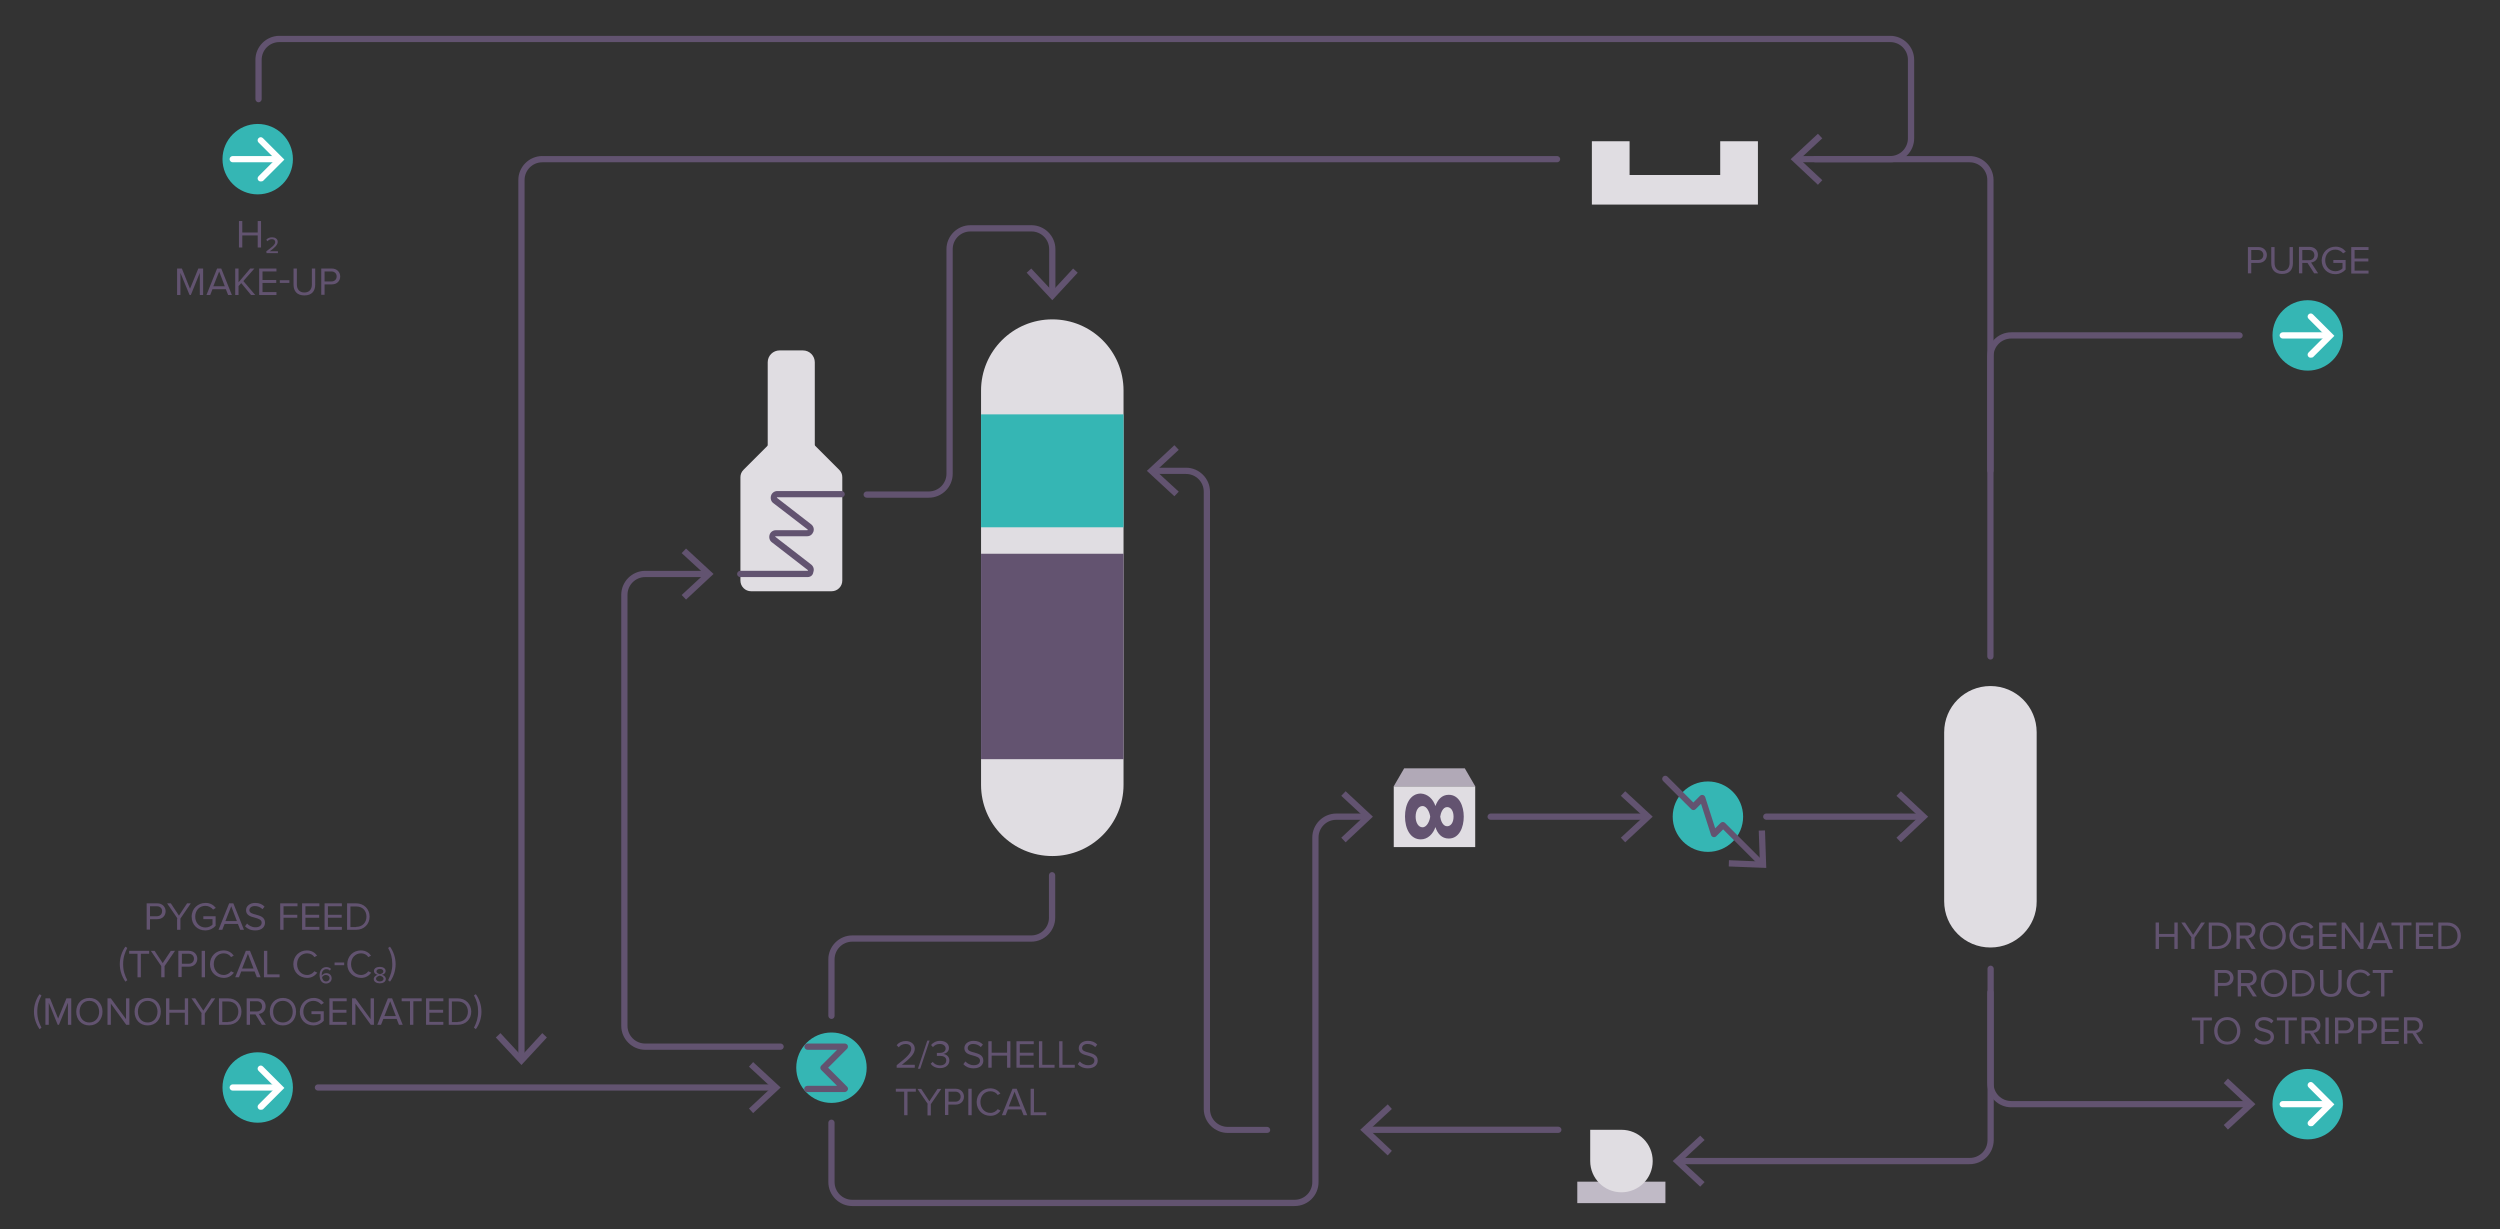 <?xml version="1.0" encoding="utf-8"?>
<!-- Generator: Adobe Illustrator 25.2.1, SVG Export Plug-In . SVG Version: 6.00 Build 0)  -->
<svg version="1.1" id="Calque_1" xmlns="http://www.w3.org/2000/svg" xmlns:xlink="http://www.w3.org/1999/xlink" x="0px" y="0px"
	 viewBox="0 0 1200 590.1" style="enable-background:new 0 0 1200 590.1;" xml:space="preserve">
<rect x="0" y="0" width="1200" height="590.1" fill="#333333" stroke="none"/>
<style type="text/css">
	.st0{fill:#625370;}
	.st1{fill:#E0DDE2;}
	.st2{fill:#35B6B4;}
	.st3{fill:#635370;}
	.st4{fill:#FFFFFF;}
	.st5{fill:#C0BAC6;}
	.st6{fill:#B1A9B7;}
</style>
<g>
	<g>
		<path class="st0" d="M123.7,113h-7.4v5.8h-1.6v-12.7h1.6v5.5h7.4v-5.5h1.6v12.7h-1.6V113z"/>
	</g>
	<g>
		<path class="st0" d="M127.7,120.7c2.9-2.1,4.4-3.3,4.4-4.5c0-1-0.8-1.4-1.6-1.4c-1,0-1.7,0.5-2.1,1l-0.6-0.7
			c0.6-0.8,1.7-1.2,2.8-1.2c1.4,0,2.7,0.7,2.7,2.2c0,1.5-1.6,2.9-3.8,4.5h3.9v0.9h-5.5V120.7z"/>
	</g>
	<g>
		<path class="st0" d="M95.9,131l-4.3,10.6h-0.6L86.6,131v10.6H85v-12.7h2.3l3.9,9.7l4-9.7h2.3v12.7h-1.6V131z"/>
	</g>
	<g>
		<path class="st0" d="M108.4,138.8H102l-1.1,2.8h-1.8l5.1-12.7h2l5.1,12.7h-1.8L108.4,138.8z M102.4,137.4h5.5l-2.7-7.1
			L102.4,137.4z"/>
	</g>
	<g>
		<path class="st0" d="M115.8,135.9l-1.3,1.4v4.3h-1.6v-12.7h1.6v6.6l5.6-6.6h2l-5.3,6l5.7,6.7h-2L115.8,135.9z"/>
	</g>
	<g>
		<path class="st0" d="M124.4,128.9h8.3v1.4h-6.7v4.1h6.6v1.4h-6.6v4.4h6.7v1.4h-8.3V128.9z"/>
	</g>
	<g>
		<path class="st0" d="M134.3,134.5h4.6v1.3h-4.6V134.5z"/>
	</g>
	<g>
		<path class="st0" d="M140.9,128.9h1.6v7.7c0,2.3,1.3,3.8,3.6,3.8s3.6-1.5,3.6-3.8v-7.7h1.6v7.7c0,3.2-1.7,5.2-5.2,5.2
			s-5.2-2-5.2-5.2V128.9z"/>
	</g>
	<g>
		<path class="st0" d="M154.2,128.9h5.1c2.5,0,4,1.8,4,3.8c0,2.1-1.5,3.8-4,3.8h-3.5v5h-1.6V128.9z M159.1,130.3h-3.3v4.8h3.3
			c1.5,0,2.5-1,2.5-2.4C161.6,131.3,160.6,130.3,159.1,130.3z"/>
	</g>
</g>
<g>
	<g>
		<path class="st0" d="M430.4,511.3c4.6-3.6,7-5.7,7-7.9c0-1.6-1.3-2.3-2.6-2.3c-1.5,0-2.7,0.6-3.4,1.6l-1-1c1-1.3,2.6-2,4.4-2
			c2.1,0,4.3,1.2,4.3,3.7c0,2.6-2.6,4.9-6.2,7.7h6.2v1.4h-8.7V511.3z"/>
	</g>
	<g>
		<path class="st0" d="M445.1,499.5h1.1l-4.5,13.5h-1.1L445.1,499.5z"/>
	</g>
	<g>
		<path class="st0" d="M447.7,509.7c0.7,1,2,1.7,3.5,1.7c1.8,0,3-0.9,3-2.4c0-1.6-1.3-2.2-3.2-2.2c-0.5,0-1.1,0-1.3,0v-1.4
			c0.2,0,0.8,0,1.3,0c1.6,0,2.9-0.6,2.9-2.1c0-1.4-1.3-2.2-2.8-2.2c-1.4,0-2.4,0.5-3.3,1.5l-0.9-1c0.9-1.1,2.4-2,4.3-2
			c2.4,0,4.3,1.2,4.3,3.4c0,1.8-1.5,2.7-2.7,2.9c1.2,0.1,2.9,1.1,2.9,3.1c0,2.1-1.7,3.7-4.5,3.7c-2.2,0-3.7-1-4.5-2.1L447.7,509.7z"
			/>
	</g>
	<g>
		<path class="st0" d="M463.4,509.5c0.8,0.9,2.2,1.8,4,1.8c2.3,0,3-1.2,3-2.2c0-1.5-1.5-1.9-3.2-2.4c-2-0.5-4.3-1.1-4.3-3.6
			c0-2.1,1.9-3.5,4.4-3.5c1.9,0,3.4,0.6,4.5,1.8l-1,1.2c-1-1-2.3-1.5-3.7-1.5c-1.5,0-2.6,0.8-2.6,2c0,1.3,1.5,1.7,3.1,2.1
			c2.1,0.6,4.4,1.2,4.4,3.9c0,1.8-1.3,3.7-4.7,3.7c-2.2,0-3.8-0.8-4.9-2L463.4,509.5z"/>
	</g>
	<g>
		<path class="st0" d="M483.4,506.7h-7.4v5.8h-1.6v-12.7h1.6v5.5h7.4v-5.5h1.6v12.7h-1.6V506.7z"/>
	</g>
	<g>
		<path class="st0" d="M487.9,499.8h8.3v1.4h-6.7v4.1h6.6v1.4h-6.6v4.4h6.7v1.4h-8.3V499.8z"/>
	</g>
	<g>
		<path class="st0" d="M498.7,499.8h1.6v11.3h5.9v1.4h-7.5V499.8z"/>
	</g>
	<g>
		<path class="st0" d="M508.4,499.8h1.6v11.3h5.9v1.4h-7.5V499.8z"/>
	</g>
	<g>
		<path class="st0" d="M518.3,509.5c0.8,0.9,2.2,1.8,4,1.8c2.3,0,3-1.2,3-2.2c0-1.5-1.5-1.9-3.2-2.4c-2-0.5-4.3-1.1-4.3-3.6
			c0-2.1,1.9-3.5,4.4-3.5c1.9,0,3.4,0.6,4.5,1.8l-1,1.2c-1-1-2.3-1.5-3.7-1.5c-1.5,0-2.6,0.8-2.6,2c0,1.3,1.5,1.7,3.1,2.1
			c2.1,0.6,4.4,1.2,4.4,3.9c0,1.8-1.3,3.7-4.7,3.7c-2.2,0-3.8-0.8-4.9-2L518.3,509.5z"/>
	</g>
	<g>
		<path class="st0" d="M434,524h-4v-1.4h9.6v1.4h-4v11.3H434V524z"/>
	</g>
	<g>
		<path class="st0" d="M445.4,530l-5-7.3h1.8l3.9,5.9l3.9-5.9h1.8l-5,7.3v5.4h-1.6V530z"/>
	</g>
	<g>
		<path class="st0" d="M453.6,522.6h5.1c2.5,0,4,1.8,4,3.8c0,2.1-1.5,3.8-4,3.8h-3.5v5h-1.6V522.6z M458.6,524h-3.3v4.8h3.3
			c1.5,0,2.5-1,2.5-2.4C461.1,525,460.1,524,458.6,524z"/>
	</g>
	<g>
		<path class="st0" d="M464.8,522.6h1.6v12.7h-1.6V522.6z"/>
	</g>
	<g>
		<path class="st0" d="M468.8,529c0-3.9,2.9-6.6,6.5-6.6c2.3,0,3.9,1.1,4.9,2.5l-1.3,0.7c-0.7-1.1-2-1.8-3.5-1.8
			c-2.7,0-4.8,2.1-4.8,5.2c0,3,2.1,5.2,4.8,5.2c1.5,0,2.8-0.8,3.5-1.8l1.4,0.7c-1.1,1.4-2.6,2.5-4.9,2.5
			C471.7,535.6,468.8,532.9,468.8,529z"/>
	</g>
	<g>
		<path class="st0" d="M490.2,532.5h-6.4l-1.1,2.8h-1.8l5.1-12.7h2l5.1,12.7h-1.8L490.2,532.5z M484.2,531.1h5.5l-2.7-7.1
			L484.2,531.1z"/>
	</g>
	<g>
		<path class="st0" d="M494.7,522.6h1.6v11.3h5.9v1.4h-7.5V522.6z"/>
	</g>
</g>
<g>
	<g>
		<path class="st0" d="M70.4,433.6h5.1c2.5,0,4,1.8,4,3.8c0,2.1-1.5,3.8-4,3.8H72v5h-1.6V433.6z M75.3,435H72v4.8h3.3
			c1.5,0,2.5-1,2.5-2.4C77.9,436,76.8,435,75.3,435z"/>
	</g>
	<g>
		<path class="st0" d="M85.2,440.9l-5-7.3h1.8l3.9,5.9l3.9-5.9h1.8l-5,7.3v5.4h-1.6V440.9z"/>
	</g>
	<g>
		<path class="st0" d="M98.7,433.4c2.2,0,3.8,1,4.9,2.4l-1.3,0.8c-0.8-1-2.2-1.8-3.7-1.8c-2.8,0-4.9,2.1-4.9,5.2
			c0,3,2.1,5.2,4.9,5.2c1.5,0,2.8-0.7,3.4-1.4v-2.6h-4.4v-1.4h5.9v4.6c-1.2,1.3-2.9,2.2-5,2.2c-3.6,0-6.5-2.6-6.5-6.6
			S95.1,433.4,98.7,433.4z"/>
	</g>
	<g>
		<path class="st0" d="M114.2,443.5h-6.4l-1.1,2.8h-1.8l5.1-12.7h2l5.1,12.7h-1.8L114.2,443.5z M108.2,442.1h5.5L111,435
			L108.2,442.1z"/>
	</g>
	<g>
		<path class="st0" d="M118.6,443.3c0.8,0.9,2.2,1.8,4,1.8c2.3,0,3-1.2,3-2.2c0-1.5-1.5-1.9-3.2-2.4c-2-0.5-4.3-1.1-4.3-3.6
			c0-2.1,1.9-3.5,4.4-3.5c1.9,0,3.4,0.6,4.5,1.8l-1,1.2c-1-1-2.3-1.5-3.7-1.5c-1.5,0-2.6,0.8-2.6,2c0,1.3,1.5,1.7,3.1,2.1
			c2.1,0.6,4.4,1.2,4.4,3.9c0,1.8-1.3,3.7-4.7,3.7c-2.2,0-3.8-0.8-4.9-2L118.6,443.3z"/>
	</g>
	<g>
		<path class="st0" d="M134.5,433.6h8.3v1.4h-6.7v4.1h6.6v1.4h-6.6v5.8h-1.6V433.6z"/>
	</g>
	<g>
		<path class="st0" d="M145,433.6h8.3v1.4h-6.7v4.1h6.6v1.4h-6.6v4.4h6.7v1.4H145V433.6z"/>
	</g>
	<g>
		<path class="st0" d="M155.8,433.6h8.3v1.4h-6.7v4.1h6.6v1.4h-6.6v4.4h6.7v1.4h-8.3V433.6z"/>
	</g>
	<g>
		<path class="st0" d="M166.6,433.6h4.3c3.9,0,6.5,2.8,6.5,6.4c0,3.6-2.6,6.3-6.5,6.3h-4.3V433.6z M171,444.9c3.1,0,4.9-2.2,4.9-4.9
			c0-2.7-1.7-4.9-4.9-4.9h-2.8v9.9H171z"/>
	</g>
	<g>
		<path class="st0" d="M57.5,462.8c0-3.1,1-6.1,2.7-8.4l0.9,0.6c-1.2,2.4-2,4.6-2,7.8c0,3.2,0.8,5.3,2,7.7l-0.9,0.7
			C58.5,468.8,57.5,465.8,57.5,462.8z"/>
	</g>
	<g>
		<path class="st0" d="M66,457.8h-4v-1.4h9.6v1.4h-4v11.3H66V457.8z"/>
	</g>
	<g>
		<path class="st0" d="M77.4,463.7l-5-7.3h1.8l3.9,5.9l3.9-5.9H84l-5,7.3v5.4h-1.6V463.7z"/>
	</g>
	<g>
		<path class="st0" d="M85.6,456.4h5.1c2.5,0,4,1.8,4,3.8c0,2.1-1.5,3.8-4,3.8h-3.5v5h-1.6V456.4z M90.6,457.8h-3.3v4.8h3.3
			c1.5,0,2.5-1,2.5-2.4C93.1,458.8,92.1,457.8,90.6,457.8z"/>
	</g>
	<g>
		<path class="st0" d="M96.8,456.4h1.6v12.7h-1.6V456.4z"/>
	</g>
	<g>
		<path class="st0" d="M100.8,462.8c0-3.9,2.9-6.6,6.5-6.6c2.3,0,3.9,1.1,4.9,2.5l-1.3,0.7c-0.7-1.1-2-1.8-3.5-1.8
			c-2.7,0-4.8,2.1-4.8,5.2c0,3,2.1,5.2,4.8,5.2c1.5,0,2.8-0.8,3.5-1.8l1.4,0.7c-1.1,1.4-2.6,2.5-4.9,2.5
			C103.7,469.3,100.8,466.7,100.8,462.8z"/>
	</g>
	<g>
		<path class="st0" d="M122.2,466.3h-6.4l-1.1,2.8h-1.8l5.1-12.7h2l5.1,12.7h-1.8L122.2,466.3z M116.2,464.9h5.5l-2.7-7.1
			L116.2,464.9z"/>
	</g>
	<g>
		<path class="st0" d="M126.7,456.4h1.6v11.3h5.9v1.4h-7.5V456.4z"/>
	</g>
	<g>
		<path class="st0" d="M140.8,462.8c0-3.9,2.9-6.6,6.5-6.6c2.3,0,3.9,1.1,4.9,2.5l-1.3,0.7c-0.7-1.1-2-1.8-3.5-1.8
			c-2.7,0-4.8,2.1-4.8,5.2c0,3,2.1,5.2,4.8,5.2c1.5,0,2.8-0.8,3.5-1.8l1.4,0.7c-1.1,1.4-2.6,2.5-4.9,2.5
			C143.7,469.3,140.8,466.7,140.8,462.8z"/>
	</g>
	<g>
		<path class="st0" d="M153.4,468.1c0-2.2,1.1-3.9,3.3-3.9c1,0,1.7,0.4,2.2,0.9l-0.6,0.8c-0.4-0.5-0.9-0.7-1.7-0.7
			c-1.5,0-2.2,1.4-2.2,2.8v0.3c0.4-0.5,1.2-1.2,2.2-1.2c1.4,0,2.6,0.9,2.6,2.5c0,1.4-1.1,2.5-2.8,2.5
			C154.3,472,153.4,470.2,153.4,468.1z M154.6,469c0.1,1,0.6,2.1,1.9,2.1c1.1,0,1.7-0.8,1.7-1.5c0-1.1-0.8-1.6-1.8-1.6
			C155.7,467.9,155,468.4,154.6,469z"/>
	</g>
	<g>
		<path class="st0" d="M160.6,462h4.6v1.3h-4.6V462z"/>
	</g>
	<g>
		<path class="st0" d="M166.7,462.8c0-3.9,2.9-6.6,6.5-6.6c2.3,0,3.9,1.1,4.9,2.5l-1.3,0.7c-0.7-1.1-2-1.8-3.5-1.8
			c-2.7,0-4.8,2.1-4.8,5.2c0,3,2.1,5.2,4.8,5.2c1.5,0,2.8-0.8,3.5-1.8l1.4,0.7c-1.1,1.4-2.6,2.5-4.9,2.5
			C169.6,469.3,166.7,466.7,166.7,462.8z"/>
	</g>
	<g>
		<path class="st0" d="M179.4,469.9c0-1,0.9-1.7,1.9-2c-1-0.2-1.8-0.8-1.8-1.8c0-1.4,1.4-2,2.8-2s2.8,0.6,2.8,2c0,1-0.8,1.6-1.8,1.8
			c1,0.2,1.9,1,1.9,2c0,1.4-1.4,2.1-2.9,2.1C180.8,472,179.4,471.3,179.4,469.9z M180.5,469.8c0,0.8,0.8,1.3,1.8,1.3
			c1,0,1.8-0.5,1.8-1.3c0-1-1.4-1.4-1.8-1.5C181.9,468.4,180.5,468.8,180.5,469.8z M180.7,466.3c0,0.9,1.3,1.2,1.7,1.3
			c0.4-0.1,1.6-0.4,1.6-1.3c0-0.8-0.7-1.2-1.6-1.2C181.4,465.1,180.7,465.5,180.7,466.3z"/>
	</g>
	<g>
		<path class="st0" d="M186.3,455l0.9-0.6c1.7,2.4,2.7,5.3,2.7,8.4s-1,6.1-2.7,8.4l-0.9-0.7c1.2-2.4,2-4.6,2-7.7
			C188.3,459.6,187.6,457.4,186.3,455z"/>
	</g>
	<g>
		<path class="st0" d="M16.3,485.6c0-3.1,1-6.1,2.7-8.4l0.9,0.6c-1.2,2.4-2,4.6-2,7.8c0,3.2,0.8,5.3,2,7.7L19,494
			C17.3,491.6,16.3,488.6,16.3,485.6z"/>
	</g>
	<g>
		<path class="st0" d="M32.6,481.3l-4.3,10.6h-0.6l-4.3-10.6v10.6h-1.6v-12.7H24l3.9,9.7l4-9.7h2.3v12.7h-1.6V481.3z"/>
	</g>
	<g>
		<path class="st0" d="M42.9,479c3.7,0,6.3,2.8,6.3,6.6c0,3.7-2.5,6.6-6.3,6.6c-3.8,0-6.3-2.8-6.3-6.6C36.6,481.8,39.1,479,42.9,479
			z M42.9,480.4c-2.9,0-4.7,2.2-4.7,5.2c0,3,1.8,5.2,4.7,5.2c2.8,0,4.7-2.2,4.7-5.2C47.5,482.6,45.7,480.4,42.9,480.4z"/>
	</g>
	<g>
		<path class="st0" d="M53.2,481.7v10.2h-1.6v-12.7h1.6l7.3,10v-10h1.6v12.7h-1.5L53.2,481.7z"/>
	</g>
	<g>
		<path class="st0" d="M70.9,479c3.7,0,6.3,2.8,6.3,6.6c0,3.7-2.5,6.6-6.3,6.6c-3.8,0-6.3-2.8-6.3-6.6C64.6,481.8,67.1,479,70.9,479
			z M70.9,480.4c-2.9,0-4.7,2.2-4.7,5.2c0,3,1.8,5.2,4.7,5.2c2.8,0,4.7-2.2,4.7-5.2C75.6,482.6,73.7,480.4,70.9,480.4z"/>
	</g>
	<g>
		<path class="st0" d="M88.7,486.1h-7.4v5.8h-1.6v-12.7h1.6v5.5h7.4v-5.5h1.6v12.7h-1.6V486.1z"/>
	</g>
	<g>
		<path class="st0" d="M96.9,486.5l-5-7.3h1.8l3.9,5.9l3.9-5.9h1.8l-5,7.3v5.4h-1.6V486.5z"/>
	</g>
	<g>
		<path class="st0" d="M105.1,479.2h4.3c3.9,0,6.5,2.8,6.5,6.4c0,3.6-2.6,6.3-6.5,6.3h-4.3V479.2z M109.5,490.5
			c3.1,0,4.9-2.2,4.9-4.9c0-2.7-1.7-4.9-4.9-4.9h-2.8v9.9H109.5z"/>
	</g>
	<g>
		<path class="st0" d="M122.6,486.9H120v5h-1.6v-12.7h5.1c2.3,0,4,1.5,4,3.8c0,2.3-1.6,3.5-3.3,3.7l3.4,5.2h-1.9L122.6,486.9z
			 M123.4,480.6H120v4.9h3.3c1.5,0,2.5-1,2.5-2.4S124.9,480.6,123.4,480.6z"/>
	</g>
	<g>
		<path class="st0" d="M135.8,479c3.7,0,6.3,2.8,6.3,6.6c0,3.7-2.5,6.6-6.3,6.6c-3.8,0-6.3-2.8-6.3-6.6
			C129.5,481.8,132,479,135.8,479z M135.8,480.4c-2.9,0-4.7,2.2-4.7,5.2c0,3,1.8,5.2,4.7,5.2c2.8,0,4.7-2.2,4.7-5.2
			C140.5,482.6,138.6,480.4,135.8,480.4z"/>
	</g>
	<g>
		<path class="st0" d="M150.6,479c2.2,0,3.8,1,4.9,2.4l-1.3,0.8c-0.8-1-2.2-1.8-3.7-1.8c-2.8,0-4.9,2.1-4.9,5.2c0,3,2.1,5.2,4.9,5.2
			c1.5,0,2.8-0.7,3.4-1.4v-2.6h-4.4v-1.4h5.9v4.6c-1.2,1.3-2.9,2.2-5,2.2c-3.6,0-6.5-2.6-6.5-6.6C144.1,481.6,147,479,150.6,479z"/>
	</g>
	<g>
		<path class="st0" d="M158.1,479.2h8.3v1.4h-6.7v4.1h6.6v1.4h-6.6v4.4h6.7v1.4h-8.3V479.2z"/>
	</g>
	<g>
		<path class="st0" d="M170.6,481.7v10.2H169v-12.7h1.6l7.3,10v-10h1.6v12.7H178L170.6,481.7z"/>
	</g>
	<g>
		<path class="st0" d="M190.4,489.1H184l-1.1,2.8h-1.8l5.1-12.7h2l5.1,12.7h-1.8L190.4,489.1z M184.5,487.7h5.5l-2.7-7.1
			L184.5,487.7z"/>
	</g>
	<g>
		<path class="st0" d="M196.8,480.6h-4v-1.4h9.6v1.4h-4v11.3h-1.6V480.6z"/>
	</g>
	<g>
		<path class="st0" d="M204.5,479.2h8.3v1.4h-6.7v4.1h6.6v1.4h-6.6v4.4h6.7v1.4h-8.3V479.2z"/>
	</g>
	<g>
		<path class="st0" d="M215.4,479.2h4.3c3.9,0,6.5,2.8,6.5,6.4c0,3.6-2.6,6.3-6.5,6.3h-4.3V479.2z M219.7,490.5
			c3.1,0,4.9-2.2,4.9-4.9c0-2.7-1.7-4.9-4.9-4.9h-2.8v9.9H219.7z"/>
	</g>
	<g>
		<path class="st0" d="M227.5,477.8l0.9-0.6c1.7,2.4,2.7,5.3,2.7,8.4s-1,6.1-2.7,8.4l-0.9-0.7c1.2-2.4,2-4.6,2-7.7
			C229.5,482.4,228.8,480.2,227.5,477.8z"/>
	</g>
</g>
<g>
	<g>
		<path class="st0" d="M1043.7,449.7h-7.4v5.8h-1.6v-12.7h1.6v5.5h7.4v-5.5h1.6v12.7h-1.6V449.7z"/>
	</g>
	<g>
		<path class="st0" d="M1052,450.1l-5-7.3h1.8l3.9,5.9l3.9-5.9h1.8l-5,7.3v5.4h-1.6V450.1z"/>
	</g>
	<g>
		<path class="st0" d="M1060.2,442.8h4.3c3.9,0,6.5,2.8,6.5,6.4c0,3.6-2.6,6.3-6.5,6.3h-4.3V442.8z M1064.5,454.1
			c3.1,0,4.9-2.2,4.9-4.9c0-2.7-1.7-4.9-4.9-4.9h-2.8v9.9H1064.5z"/>
	</g>
	<g>
		<path class="st0" d="M1077.6,450.5h-2.5v5h-1.6v-12.7h5.1c2.3,0,4,1.5,4,3.8c0,2.3-1.6,3.5-3.3,3.7l3.4,5.2h-1.9L1077.6,450.5z
			 M1078.4,444.2h-3.3v4.9h3.3c1.5,0,2.5-1,2.5-2.4C1080.9,445.2,1079.9,444.2,1078.4,444.2z"/>
	</g>
	<g>
		<path class="st0" d="M1090.9,442.6c3.7,0,6.3,2.8,6.3,6.6s-2.5,6.6-6.3,6.6c-3.8,0-6.3-2.8-6.3-6.6S1087.1,442.6,1090.9,442.6z
			 M1090.9,444c-2.9,0-4.7,2.2-4.7,5.2c0,2.9,1.8,5.2,4.7,5.2c2.8,0,4.7-2.2,4.7-5.2C1095.5,446.2,1093.7,444,1090.9,444z"/>
	</g>
	<g>
		<path class="st0" d="M1105.6,442.6c2.2,0,3.8,1,4.9,2.4l-1.3,0.8c-0.8-1-2.2-1.8-3.7-1.8c-2.8,0-4.9,2.1-4.9,5.2
			c0,3,2.1,5.2,4.9,5.2c1.5,0,2.8-0.7,3.4-1.4v-2.6h-4.4V449h5.9v4.6c-1.2,1.3-2.9,2.2-5,2.2c-3.6,0-6.5-2.6-6.5-6.6
			S1102,442.6,1105.6,442.6z"/>
	</g>
	<g>
		<path class="st0" d="M1113.2,442.8h8.3v1.4h-6.7v4.1h6.6v1.4h-6.6v4.4h6.7v1.4h-8.3V442.8z"/>
	</g>
	<g>
		<path class="st0" d="M1125.6,445.3v10.2h-1.6v-12.7h1.6l7.3,10v-10h1.6v12.7h-1.5L1125.6,445.3z"/>
	</g>
	<g>
		<path class="st0" d="M1145.5,452.7h-6.4l-1.1,2.8h-1.8l5.1-12.7h2l5.1,12.7h-1.8L1145.5,452.7z M1139.5,451.3h5.5l-2.7-7.1
			L1139.5,451.3z"/>
	</g>
	<g>
		<path class="st0" d="M1151.9,444.2h-4v-1.4h9.6v1.4h-4v11.3h-1.6V444.2z"/>
	</g>
	<g>
		<path class="st0" d="M1159.6,442.8h8.3v1.4h-6.7v4.1h6.6v1.4h-6.6v4.4h6.7v1.4h-8.3V442.8z"/>
	</g>
	<g>
		<path class="st0" d="M1170.4,442.8h4.3c3.9,0,6.5,2.8,6.5,6.4c0,3.6-2.6,6.3-6.5,6.3h-4.3V442.8z M1174.7,454.1
			c3.1,0,4.9-2.2,4.9-4.9c0-2.7-1.7-4.9-4.9-4.9h-2.8v9.9H1174.7z"/>
	</g>
	<g>
		<path class="st0" d="M1063,465.6h5.1c2.5,0,4,1.8,4,3.8c0,2.1-1.5,3.8-4,3.8h-3.5v5h-1.6V465.6z M1067.9,467h-3.3v4.8h3.3
			c1.5,0,2.5-1,2.5-2.4C1070.4,468,1069.4,467,1067.9,467z"/>
	</g>
	<g>
		<path class="st0" d="M1078.2,473.3h-2.5v5h-1.6v-12.7h5.1c2.3,0,4,1.5,4,3.8c0,2.3-1.6,3.5-3.3,3.7l3.4,5.2h-1.9L1078.2,473.3z
			 M1079,467h-3.3v4.9h3.3c1.5,0,2.5-1,2.5-2.4C1081.6,468,1080.5,467,1079,467z"/>
	</g>
	<g>
		<path class="st0" d="M1091.5,465.4c3.7,0,6.3,2.8,6.3,6.6s-2.5,6.6-6.3,6.6c-3.8,0-6.3-2.8-6.3-6.6S1087.7,465.4,1091.5,465.4z
			 M1091.5,466.8c-2.9,0-4.7,2.2-4.7,5.2c0,2.9,1.8,5.2,4.7,5.2c2.8,0,4.7-2.2,4.7-5.2C1096.1,469,1094.3,466.8,1091.5,466.8z"/>
	</g>
	<g>
		<path class="st0" d="M1100.2,465.6h4.3c3.9,0,6.5,2.8,6.5,6.4c0,3.6-2.6,6.3-6.5,6.3h-4.3V465.6z M1104.6,476.9
			c3.1,0,4.9-2.2,4.9-4.9c0-2.7-1.7-4.9-4.9-4.9h-2.8v9.9H1104.6z"/>
	</g>
	<g>
		<path class="st0" d="M1113.6,465.6h1.6v7.7c0,2.3,1.3,3.8,3.6,3.8c2.3,0,3.6-1.5,3.6-3.8v-7.7h1.6v7.7c0,3.2-1.7,5.2-5.2,5.2
			c-3.4,0-5.2-2-5.2-5.2V465.6z"/>
	</g>
	<g>
		<path class="st0" d="M1126.4,472c0-3.9,2.9-6.6,6.5-6.6c2.3,0,3.9,1.1,4.9,2.5l-1.3,0.7c-0.7-1.1-2-1.8-3.5-1.8
			c-2.7,0-4.8,2.1-4.8,5.2c0,3,2.1,5.2,4.8,5.2c1.5,0,2.8-0.8,3.5-1.8l1.4,0.7c-1.1,1.4-2.6,2.5-4.9,2.5
			C1129.2,478.5,1126.4,475.9,1126.4,472z"/>
	</g>
	<g>
		<path class="st0" d="M1142.9,467h-4v-1.4h9.6v1.4h-4v11.3h-1.6V467z"/>
	</g>
	<g>
		<path class="st0" d="M1056.1,489.8h-4v-1.4h9.6v1.4h-4v11.3h-1.6V489.8z"/>
	</g>
	<g>
		<path class="st0" d="M1069.1,488.2c3.7,0,6.3,2.8,6.3,6.6c0,3.7-2.5,6.6-6.3,6.6c-3.8,0-6.3-2.8-6.3-6.6
			C1062.8,491,1065.3,488.2,1069.1,488.2z M1069.1,489.6c-2.9,0-4.7,2.2-4.7,5.2c0,3,1.8,5.2,4.7,5.2c2.8,0,4.7-2.2,4.7-5.2
			C1073.7,491.8,1071.9,489.6,1069.1,489.6z"/>
	</g>
	<g>
		<path class="st0" d="M1082.9,498.1c0.8,0.9,2.2,1.8,4,1.8c2.3,0,3-1.2,3-2.2c0-1.5-1.5-1.9-3.2-2.4c-2-0.5-4.3-1.1-4.3-3.6
			c0-2.1,1.9-3.5,4.4-3.5c1.9,0,3.4,0.6,4.5,1.8l-1,1.2c-1-1-2.3-1.5-3.7-1.5c-1.5,0-2.6,0.8-2.6,2c0,1.3,1.5,1.7,3.1,2.1
			c2.1,0.6,4.4,1.2,4.4,3.9c0,1.8-1.3,3.7-4.7,3.7c-2.2,0-3.8-0.8-4.9-2L1082.9,498.1z"/>
	</g>
	<g>
		<path class="st0" d="M1096.9,489.8h-4v-1.4h9.6v1.4h-4v11.3h-1.6V489.8z"/>
	</g>
	<g>
		<path class="st0" d="M1108.8,496h-2.5v5h-1.6v-12.7h5.1c2.3,0,4,1.5,4,3.8c0,2.3-1.6,3.5-3.3,3.7l3.4,5.2h-1.9L1108.8,496z
			 M1109.6,489.8h-3.3v4.9h3.3c1.5,0,2.5-1,2.5-2.4S1111.1,489.8,1109.6,489.8z"/>
	</g>
	<g>
		<path class="st0" d="M1116.2,488.4h1.6v12.7h-1.6V488.4z"/>
	</g>
	<g>
		<path class="st0" d="M1120.8,488.4h5.1c2.5,0,4,1.8,4,3.8s-1.5,3.8-4,3.8h-3.5v5h-1.6V488.4z M1125.7,489.8h-3.3v4.8h3.3
			c1.5,0,2.5-1,2.5-2.4S1127.2,489.8,1125.7,489.8z"/>
	</g>
	<g>
		<path class="st0" d="M1131.9,488.4h5.1c2.5,0,4,1.8,4,3.8s-1.5,3.8-4,3.8h-3.5v5h-1.6V488.4z M1136.8,489.8h-3.3v4.8h3.3
			c1.5,0,2.5-1,2.5-2.4S1138.3,489.8,1136.8,489.8z"/>
	</g>
	<g>
		<path class="st0" d="M1143.1,488.4h8.3v1.4h-6.7v4.1h6.6v1.4h-6.6v4.4h6.7v1.4h-8.3V488.4z"/>
	</g>
	<g>
		<path class="st0" d="M1158,496h-2.5v5h-1.6v-12.7h5.1c2.3,0,4,1.5,4,3.8c0,2.3-1.6,3.5-3.3,3.7l3.4,5.2h-1.9L1158,496z
			 M1158.8,489.8h-3.3v4.9h3.3c1.5,0,2.5-1,2.5-2.4S1160.3,489.8,1158.8,489.8z"/>
	</g>
</g>
<g>
	<g>
		<path class="st0" d="M1079,118.6h5.1c2.5,0,4,1.8,4,3.8c0,2.1-1.5,3.8-4,3.8h-3.5v5h-1.6V118.6z M1083.9,120h-3.3v4.8h3.3
			c1.5,0,2.5-1,2.5-2.4C1086.4,121,1085.4,120,1083.9,120z"/>
	</g>
	<g>
		<path class="st0" d="M1090.2,118.6h1.6v7.7c0,2.3,1.3,3.8,3.6,3.8c2.3,0,3.6-1.5,3.6-3.8v-7.7h1.6v7.7c0,3.2-1.7,5.2-5.2,5.2
			c-3.4,0-5.2-2-5.2-5.2V118.6z"/>
	</g>
	<g>
		<path class="st0" d="M1107.6,126.2h-2.5v5h-1.6v-12.7h5.1c2.3,0,4,1.5,4,3.8c0,2.3-1.6,3.5-3.3,3.7l3.4,5.2h-1.9L1107.6,126.2z
			 M1108.4,120h-3.3v4.9h3.3c1.5,0,2.5-1,2.5-2.4C1110.9,121,1109.9,120,1108.4,120z"/>
	</g>
	<g>
		<path class="st0" d="M1121.1,118.4c2.2,0,3.8,1,4.9,2.4l-1.3,0.8c-0.8-1-2.2-1.8-3.7-1.8c-2.8,0-4.9,2.1-4.9,5.2
			c0,3,2.1,5.2,4.9,5.2c1.5,0,2.8-0.7,3.4-1.4v-2.6h-4.4v-1.4h5.9v4.6c-1.2,1.3-2.9,2.2-5,2.2c-3.6,0-6.5-2.6-6.5-6.6
			C1114.5,121,1117.5,118.4,1121.1,118.4z"/>
	</g>
	<g>
		<path class="st0" d="M1128.6,118.6h8.3v1.4h-6.7v4.1h6.6v1.4h-6.6v4.4h6.7v1.4h-8.3V118.6z"/>
	</g>
</g>
<g>
	<g>
		<path class="st1" d="M505.1,410.9L505.1,410.9c-18.9,0-34.2-15.3-34.2-34.2V187.5c0-18.9,15.3-34.2,34.2-34.2h0
			c18.9,0,34.2,15.3,34.2,34.2v189.2C539.3,395.6,524,410.9,505.1,410.9z"/>
	</g>
	<g>
		<g>
			<rect x="470.9" y="198.9" class="st2" width="68.4" height="54.2"/>
		</g>
		<g>
			<rect x="470.9" y="265.8" class="st3" width="68.4" height="98.6"/>
		</g>
	</g>
</g>
<g>
	<path class="st1" d="M955.4,454.8L955.4,454.8c-12.3,0-22.2-9.9-22.2-22.2v-81.1c0-12.3,9.9-22.2,22.2-22.2l0,0
		c12.3,0,22.2,9.9,22.2,22.2v81.1C977.7,444.9,967.7,454.8,955.4,454.8z"/>
</g>
<g>
	<g>
		<circle class="st2" cx="399.1" cy="512.5" r="16.9"/>
	</g>
	<g>
		<path class="st3" d="M405.4,524.2h-17.9c-0.8,0-1.5-0.7-1.5-1.5s0.7-1.5,1.5-1.5h14.3l-7.6-7.6c-0.6-0.6-0.6-1.5,0-2.1l7.6-7.6
			h-14.2c-0.8,0-1.5-0.7-1.5-1.5s0.7-1.5,1.5-1.5h17.9c0.6,0,1.2,0.4,1.4,0.9c0.2,0.6,0.1,1.2-0.3,1.6l-9.1,9.1l9.1,9.1
			c0.4,0.4,0.6,1.1,0.3,1.6C406.6,523.8,406,524.2,405.4,524.2z"/>
	</g>
</g>
<g>
	<g>
		<circle class="st2" cx="819.8" cy="392" r="16.9"/>
	</g>
	<g>
		<g>
			<path class="st3" d="M845.5,415.8c-0.4,0-0.8-0.1-1.1-0.4l-17.3-17.3l-3.3,3.3c-0.4,0.4-0.9,0.5-1.4,0.4c-0.5-0.1-0.9-0.5-1.1-1
				l-4.8-15l-2.6,2.6c-0.6,0.6-1.5,0.6-2.1,0l-13.5-13.5c-0.6-0.6-0.6-1.5,0-2.1c0.6-0.6,1.5-0.6,2.1,0l12.4,12.4l3.2-3.2
				c0.4-0.4,0.9-0.5,1.4-0.4c0.5,0.1,0.9,0.5,1.1,1l4.8,15l2.6-2.6c0.6-0.6,1.6-0.6,2.1,0l18.3,18.3c0.6,0.6,0.6,1.5,0,2.1
				C846.3,415.6,845.9,415.8,845.5,415.8z"/>
		</g>
		<g>
			<g>
				<polygon class="st3" points="829.8,415.9 829.9,412.9 844.7,413.5 844.2,398.7 847.2,398.6 847.8,416.6 				"/>
			</g>
		</g>
	</g>
</g>
<g>
	<g>
		<circle class="st2" cx="1107.7" cy="161" r="16.9"/>
	</g>
	<g>
		<g>
			<path class="st4" d="M1116.8,162.5h-21.1c-0.8,0-1.5-0.7-1.5-1.5s0.7-1.5,1.5-1.5h21.1c0.8,0,1.5,0.7,1.5,1.5
				S1117.6,162.5,1116.8,162.5z"/>
		</g>
		<g>
			<g>
				<path class="st4" d="M1109.2,171.7c-0.4,0-0.8-0.1-1.1-0.4c-0.6-0.6-0.6-1.5,0-2.1l8.1-8.1l-8.1-8.1c-0.6-0.6-0.6-1.5,0-2.1
					s1.5-0.6,2.1,0l10.3,10.3l-10.3,10.3C1110,171.5,1109.6,171.7,1109.2,171.7z"/>
			</g>
		</g>
	</g>
</g>
<g>
	<g>
		<circle class="st2" cx="1107.7" cy="530" r="16.9"/>
	</g>
	<g>
		<g>
			<path class="st4" d="M1116.8,531.5h-21.1c-0.8,0-1.5-0.7-1.5-1.5s0.7-1.5,1.5-1.5h21.1c0.8,0,1.5,0.7,1.5,1.5
				S1117.6,531.5,1116.8,531.5z"/>
		</g>
		<g>
			<g>
				<path class="st4" d="M1109.2,540.6c-0.4,0-0.8-0.1-1.1-0.4c-0.6-0.6-0.6-1.5,0-2.1l8.1-8.1l-8.1-8.1c-0.6-0.6-0.6-1.5,0-2.1
					s1.5-0.6,2.1,0l10.3,10.3l-10.3,10.3C1110,540.5,1109.6,540.6,1109.2,540.6z"/>
			</g>
		</g>
	</g>
</g>
<g>
	<g>
		<circle class="st2" cx="123.7" cy="522" r="16.9"/>
	</g>
	<g>
		<g>
			<path class="st4" d="M132.8,523.5h-21.1c-0.8,0-1.5-0.7-1.5-1.5s0.7-1.5,1.5-1.5h21.1c0.8,0,1.5,0.7,1.5,1.5
				S133.6,523.5,132.8,523.5z"/>
		</g>
		<g>
			<g>
				<path class="st4" d="M125.2,532.7c-0.4,0-0.8-0.1-1.1-0.4c-0.6-0.6-0.6-1.5,0-2.1l8.1-8.1l-8.1-8.1c-0.6-0.6-0.6-1.5,0-2.1
					s1.5-0.6,2.1,0l10.3,10.3l-10.3,10.3C125.9,532.6,125.5,532.7,125.2,532.7z"/>
			</g>
		</g>
	</g>
</g>
<g>
	<g>
		<circle class="st2" cx="123.7" cy="76.4" r="16.9"/>
	</g>
	<g>
		<g>
			<path class="st4" d="M132.8,77.9h-21.1c-0.8,0-1.5-0.7-1.5-1.5s0.7-1.5,1.5-1.5h21.1c0.8,0,1.5,0.7,1.5,1.5
				S133.6,77.9,132.8,77.9z"/>
		</g>
		<g>
			<g>
				<path class="st4" d="M125.2,87.1c-0.4,0-0.8-0.1-1.1-0.4c-0.6-0.6-0.6-1.5,0-2.1l8.1-8.1l-8.1-8.1c-0.6-0.6-0.6-1.5,0-2.1
					s1.5-0.6,2.1,0l10.3,10.3l-10.3,10.3C125.9,87,125.5,87.1,125.2,87.1z"/>
			</g>
		</g>
	</g>
</g>
<g>
	<g>
		<rect x="757.1" y="567.2" class="st5" width="42.3" height="10.3"/>
	</g>
	<g>
		<path class="st1" d="M778.3,572.3L778.3,572.3c-8.3,0-15-6.7-15-15v-15h15c8.3,0,15,6.7,15,15v0
			C793.3,565.6,786.6,572.3,778.3,572.3z"/>
	</g>
</g>
<g>
	<g>
		<path class="st0" d="M790,393.5h-74.5c-0.8,0-1.5-0.7-1.5-1.5s0.7-1.5,1.5-1.5H790c0.8,0,1.5,0.7,1.5,1.5S790.9,393.5,790,393.5z"
			/>
	</g>
	<g>
		<g>
			<polygon class="st0" points="780.1,404.3 778,402.1 788.9,392 778,382 780.1,379.8 793.3,392 			"/>
		</g>
	</g>
</g>
<g>
	<g>
		<path class="st0" d="M922.3,393.5h-74.5c-0.8,0-1.5-0.7-1.5-1.5s0.7-1.5,1.5-1.5h74.5c0.8,0,1.5,0.7,1.5,1.5
			S923.1,393.5,922.3,393.5z"/>
	</g>
	<g>
		<g>
			<polygon class="st0" points="912.4,404.3 910.3,402.1 921.1,392 910.3,382 912.4,379.8 925.5,392 			"/>
		</g>
	</g>
</g>
<g>
	<g>
		<g>
			<path class="st1" d="M387,211.9h-14.4c-1.4,0-2.6,0.5-3.6,1.5l-12.1,12.1c-1,1-1.5,2.2-1.5,3.6v49.6c0,2.8,2.3,5.1,5.1,5.1h38.7
				c2.8,0,5.1-2.3,5.1-5.1v-49.6c0-1.4-0.5-2.6-1.5-3.6l-12.1-12.1C389.7,212.5,388.4,211.9,387,211.9z"/>
		</g>
	</g>
	<g>
		<path class="st1" d="M385.4,226.3h-11.2c-3.2,0-5.7-2.6-5.7-5.7v-46.7c0-3.2,2.6-5.7,5.7-5.7h11.2c3.2,0,5.7,2.6,5.7,5.7v46.7
			C391.1,223.7,388.5,226.3,385.4,226.3z"/>
	</g>
	<g>
		<path class="st0" d="M387.6,277h-32.3c-0.8,0-1.5-0.7-1.5-1.5s0.7-1.5,1.5-1.5h32.3c0.1,0,0.1,0,0.2-0.1c0.1-0.1,0-0.2-0.1-0.3
			l-17.2-13.3c-1.1-0.8-1.5-2.2-1.1-3.6c0.4-1.3,1.6-2.2,3-2.2h15.1c0.1,0,0.1,0,0.2-0.1c0.1-0.1,0-0.2-0.1-0.3l-16.4-12.6
			c-1.1-0.8-1.5-2.2-1.1-3.6c0.4-1.3,1.6-2.2,3-2.2h30.9c0.8,0,1.5,0.7,1.5,1.5s-0.7,1.5-1.5,1.5h-30.9c0,0-0.1,0-0.2,0.1
			c0,0.1,0,0.2,0.1,0.2l16.4,12.7c1.1,0.9,1.5,2.3,1,3.6c-0.5,1.3-1.6,2.1-3,2.1h-15.1c0,0-0.1,0-0.2,0.1c0,0.1,0,0.2,0.1,0.2
			l17.2,13.3c1.1,0.9,1.5,2.3,1,3.6C390.2,276.2,389,277,387.6,277z"/>
	</g>
</g>
<g>
	<g>
		<rect x="669" y="377.4" class="st1" width="39.1" height="29.2"/>
	</g>
	<g>
		<polygon class="st6" points="708.1,377.4 669,377.4 674,368.8 703.1,368.8 		"/>
	</g>
	<g>
		<g>
			<path class="st3" d="M689,386.9c1.1-3,3-5.4,6.4-5.4c5.1,0,7.2,5.5,7.2,10.5c0,5-2.1,10.5-7.2,10.5c-3.4,0-5.4-2.4-6.4-5.5
				c-1.1,3.3-3.7,5.9-7,5.9c-5.1,0-7.6-5.2-7.6-11s2.5-11,7.6-11C685.4,381.1,687.9,383.6,689,386.9z M686.5,392
				c-0.2-1.7-1.4-5.1-3.7-5.1c-2,0-3.3,2.2-3.3,5.1c0,2.8,1.3,5.1,3.3,5.1C685.1,397.1,686.3,393.7,686.5,392z M697.7,392
				c0-2.7-1.2-4.6-3.1-4.6c-2.1,0-3.1,3-3.3,4.6c0.2,1.7,1.2,4.6,3.3,4.6C696.5,396.6,697.7,394.7,697.7,392z"/>
		</g>
	</g>
</g>
<g>
	<g>
		<path class="st0" d="M371.5,523.5H152.6c-0.8,0-1.5-0.7-1.5-1.5s0.7-1.5,1.5-1.5h218.9c0.8,0,1.5,0.7,1.5,1.5
			S372.3,523.5,371.5,523.5z"/>
	</g>
	<g>
		<g>
			<polygon class="st0" points="361.5,534.3 359.5,532.1 370.3,522 359.5,512 361.5,509.8 374.7,522 			"/>
		</g>
	</g>
</g>
<g>
	<g>
		<path class="st0" d="M621.4,578.9H409.1c-6.3,0-11.5-5.2-11.5-11.5v-28.5c0-0.8,0.7-1.5,1.5-1.5s1.5,0.7,1.5,1.5v28.5
			c0,4.7,3.8,8.5,8.5,8.5h212.3c4.7,0,8.5-3.8,8.5-8.5V402c0-6.3,5.2-11.5,11.5-11.5h14.3c0.8,0,1.5,0.7,1.5,1.5s-0.7,1.5-1.5,1.5
			h-14.3c-4.7,0-8.5,3.8-8.5,8.5v165.4C632.9,573.8,627.8,578.9,621.4,578.9z"/>
	</g>
	<g>
		<g>
			<polygon class="st0" points="645.9,404.3 643.8,402.1 654.6,392 643.8,382 645.9,379.8 659,392 			"/>
		</g>
	</g>
</g>
<g>
	<g>
		<path class="st0" d="M748,543.8h-91.8c-0.8,0-1.5-0.7-1.5-1.5s0.7-1.5,1.5-1.5H748c0.8,0,1.5,0.7,1.5,1.5S748.8,543.8,748,543.8z"
			/>
	</g>
	<g>
		<g>
			<polygon class="st0" points="666.1,530.1 668.1,532.3 657.3,542.3 668.1,552.4 666.1,554.6 652.9,542.3 			"/>
		</g>
	</g>
</g>
<g>
	<g>
		<path class="st0" d="M608.2,543.8h-18.9c-6.3,0-11.5-5.2-11.5-11.5V236c0-4.7-3.8-8.5-8.5-8.5h-15.6c-0.8,0-1.5-0.7-1.5-1.5
			s0.7-1.5,1.5-1.5h15.6c6.3,0,11.5,5.2,11.5,11.5v296.4c0,4.7,3.8,8.5,8.5,8.5h18.9c0.8,0,1.5,0.7,1.5,1.5S609.1,543.8,608.2,543.8
			z"/>
	</g>
	<g>
		<g>
			<polygon class="st0" points="563.7,213.7 565.8,215.9 554.9,226 565.8,236 563.7,238.2 550.5,226 			"/>
		</g>
	</g>
</g>
<g>
	<path class="st0" d="M399.1,489.1c-0.8,0-1.5-0.7-1.5-1.5v-27.1c0-6.3,5.2-11.5,11.5-11.5h85.9c4.7,0,8.5-3.8,8.5-8.5v-20.4
		c0-0.8,0.7-1.5,1.5-1.5s1.5,0.7,1.5,1.5v20.4c0,6.3-5.2,11.5-11.5,11.5h-85.9c-4.7,0-8.5,3.8-8.5,8.5v27.1
		C400.6,488.4,400,489.1,399.1,489.1z"/>
</g>
<g>
	<g>
		<path class="st0" d="M374.7,503.9h-65c-6.3,0-11.5-5.2-11.5-11.5V285.5c0-6.3,5.2-11.5,11.5-11.5h29.5c0.8,0,1.5,0.7,1.5,1.5
			s-0.7,1.5-1.5,1.5h-29.5c-4.7,0-8.5,3.8-8.5,8.5v206.9c0,4.7,3.8,8.5,8.5,8.5h65c0.8,0,1.5,0.7,1.5,1.5S375.5,503.9,374.7,503.9z"
			/>
	</g>
	<g>
		<g>
			<polygon class="st0" points="329.3,287.8 327.2,285.6 338.1,275.5 327.2,265.5 329.3,263.3 342.5,275.5 			"/>
		</g>
	</g>
</g>
<g>
	<g>
		<path class="st0" d="M445.8,238.9H416c-0.8,0-1.5-0.7-1.5-1.5s0.7-1.5,1.5-1.5h29.8c4.7,0,8.5-3.8,8.5-8.5V119.6
			c0-6.3,5.2-11.5,11.5-11.5h29.3c6.3,0,11.5,5.2,11.5,11.5v21.3c0,0.8-0.7,1.5-1.5,1.5s-1.5-0.7-1.5-1.5v-21.3
			c0-4.7-3.8-8.5-8.5-8.5h-29.3c-4.7,0-8.5,3.8-8.5,8.5v107.8C457.3,233.8,452.1,238.9,445.8,238.9z"/>
	</g>
	<g>
		<g>
			<polygon class="st0" points="492.8,130.9 495,128.9 505.1,139.7 515.1,128.9 517.3,130.9 505.1,144.1 			"/>
		</g>
	</g>
</g>
<g>
	<g>
		<path class="st0" d="M945.4,558.8H806.2c-0.8,0-1.5-0.7-1.5-1.5s0.7-1.5,1.5-1.5h139.3c4.7,0,8.5-3.8,8.5-8.5V465
			c0-0.8,0.7-1.5,1.5-1.5s1.5,0.7,1.5,1.5v82.3C956.9,553.7,951.8,558.8,945.4,558.8z"/>
	</g>
	<g>
		<g>
			<polygon class="st0" points="816.1,545.1 818.2,547.2 807.3,557.3 818.2,567.4 816.1,569.6 802.9,557.3 			"/>
		</g>
	</g>
</g>
<g>
	<g>
		<path class="st0" d="M1079.3,531.5H965.4c-6.3,0-11.5-5.2-11.5-11.5v-43.7c0-0.8,0.7-1.5,1.5-1.5s1.5,0.7,1.5,1.5V520
			c0,4.7,3.8,8.5,8.5,8.5h113.9c0.8,0,1.5,0.7,1.5,1.5S1080.2,531.5,1079.3,531.5z"/>
	</g>
	<g>
		<g>
			<polygon class="st0" points="1069.4,542.2 1067.4,540 1078.2,530 1067.4,519.9 1069.4,517.7 1082.6,530 			"/>
		</g>
	</g>
</g>
<g>
	<g>
		<path class="st0" d="M250.3,509.4c-0.8,0-1.5-0.7-1.5-1.5V86.4c0-6.3,5.2-11.5,11.5-11.5h487.1c0.8,0,1.5,0.7,1.5,1.5
			s-0.7,1.5-1.5,1.5H260.3c-4.7,0-8.5,3.8-8.5,8.5v421.5C251.8,508.7,251.1,509.4,250.3,509.4z"/>
	</g>
	<g>
		<g>
			<polygon class="st0" points="238,498 240.2,495.9 250.3,506.8 260.3,495.9 262.5,498 250.3,511.2 			"/>
		</g>
	</g>
</g>
<g>
	<g>
		<path class="st0" d="M955.4,316.6c-0.8,0-1.5-0.7-1.5-1.5V86.4c0-4.7-3.8-8.5-8.5-8.5h-82.7c-0.8,0-1.5-0.7-1.5-1.5
			s0.7-1.5,1.5-1.5h82.7c6.3,0,11.5,5.2,11.5,11.5v228.6C956.9,315.9,956.3,316.6,955.4,316.6z"/>
	</g>
	<g>
		<g>
			<polygon class="st0" points="872.6,64.2 874.7,66.4 863.9,76.4 874.7,86.5 872.6,88.7 859.5,76.4 			"/>
		</g>
	</g>
</g>
<g>
	<path class="st0" d="M955.4,227.5c-0.8,0-1.5-0.7-1.5-1.5v-55c0-6.3,5.2-11.5,11.5-11.5H1075c0.8,0,1.5,0.7,1.5,1.5
		s-0.7,1.5-1.5,1.5H965.4c-4.7,0-8.5,3.8-8.5,8.5v55C956.9,226.8,956.3,227.5,955.4,227.5z"/>
</g>
<g>
	<path class="st0" d="M907.3,77.9h-36c-0.8,0-1.5-0.7-1.5-1.5s0.7-1.5,1.5-1.5h36c4.7,0,8.5-3.8,8.5-8.5V28.7c0-4.7-3.8-8.5-8.5-8.5
		H134.1c-4.7,0-8.5,3.8-8.5,8.5v18.9c0,0.8-0.7,1.5-1.5,1.5s-1.5-0.7-1.5-1.5V28.7c0-6.3,5.2-11.5,11.5-11.5h773.2
		c6.3,0,11.5,5.2,11.5,11.5v37.7C918.8,72.8,913.6,77.9,907.3,77.9z"/>
</g>
<g>
	<polygon class="st1" points="825.7,67.8 825.7,84 782.2,84 782.2,67.8 764.1,67.8 764.1,98.2 843.8,98.2 843.8,67.8 	"/>
</g>
</svg>
